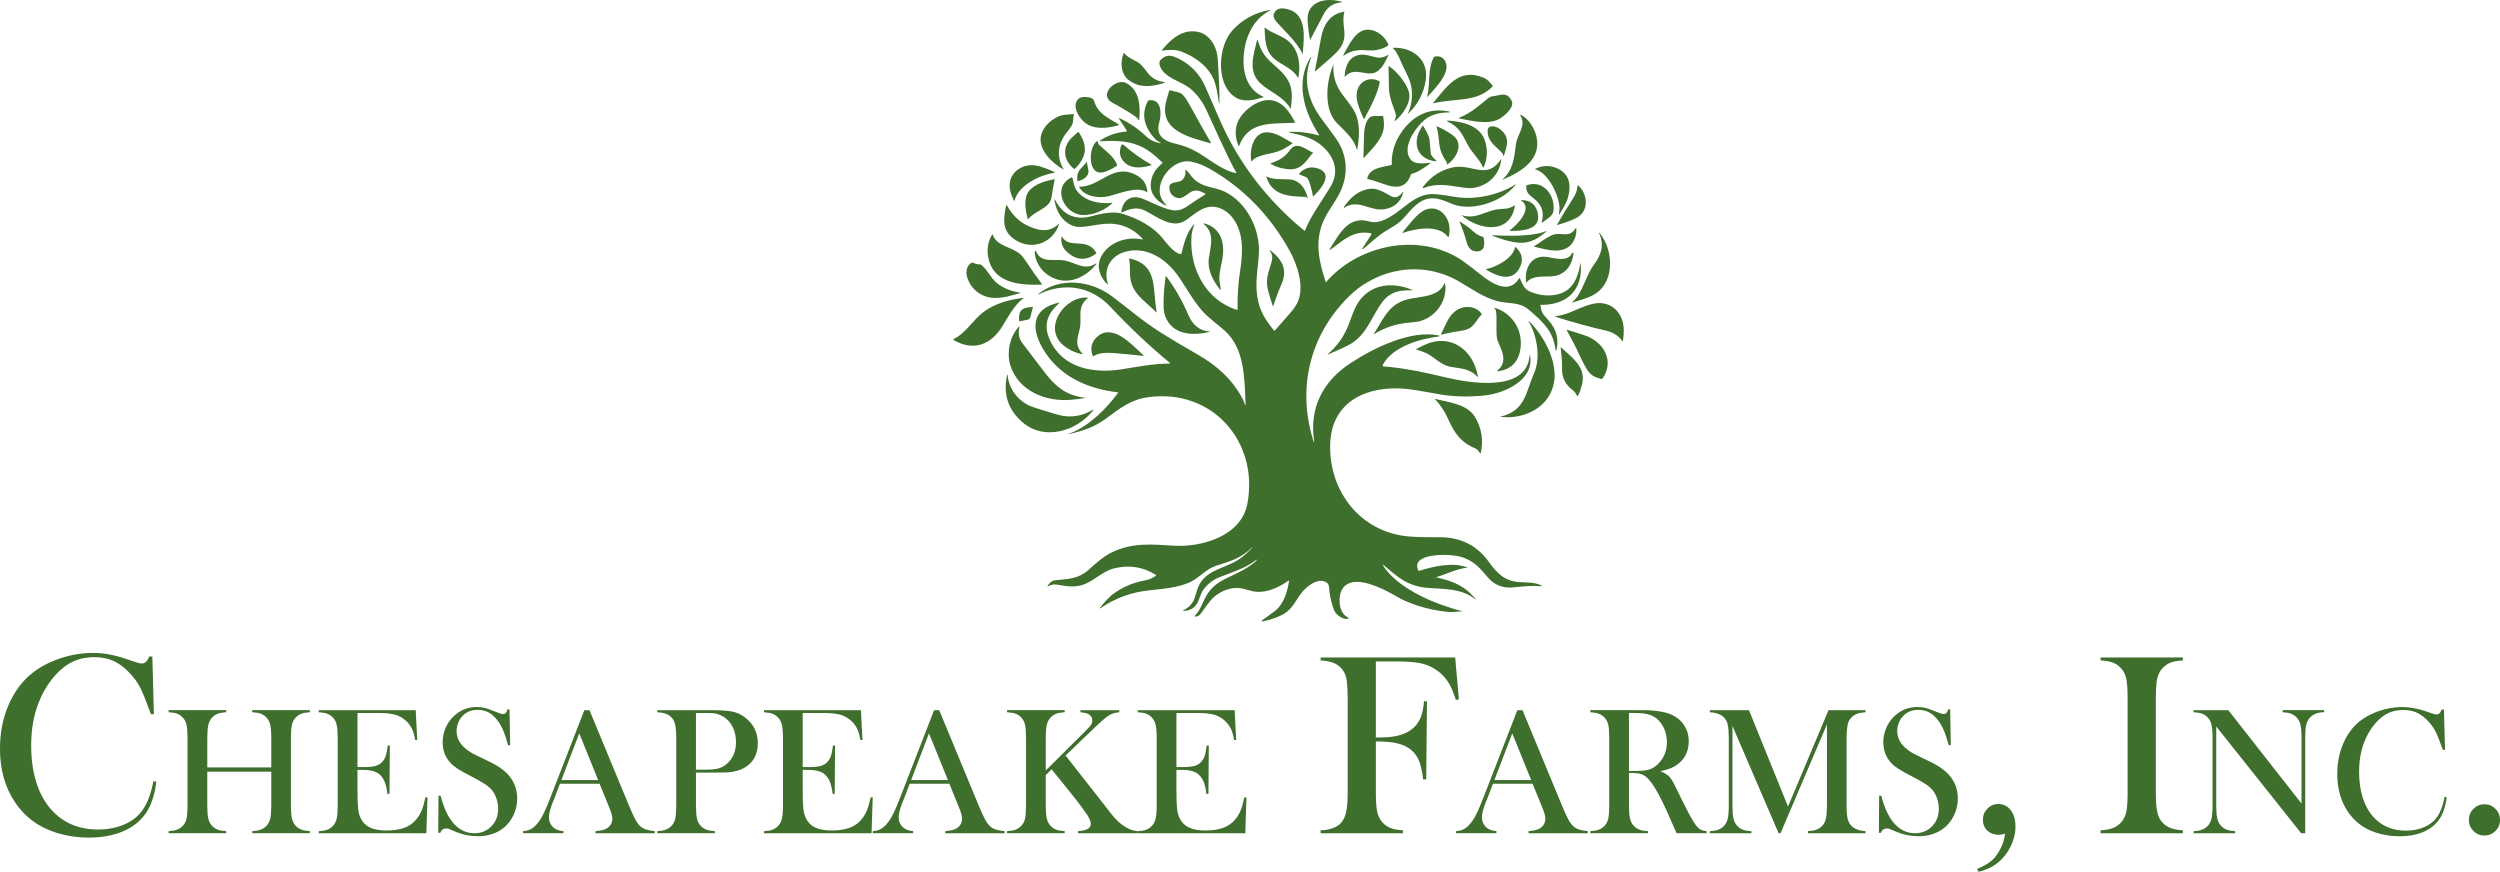 <?xml version="1.0" encoding="UTF-8"?>
<svg xmlns="http://www.w3.org/2000/svg" id="Layer_1" data-name="Layer 1" viewBox="0 0 1265.33 441.21">
  <defs>
    <style>
      .cls-1 {
        fill: #3f6f2d;
      }
    </style>
  </defs>
  <g>
    <path class="cls-1" d="m77.11,332.3l.78,29.13h-1.5c-.48-1.26-.85-2.22-1.11-2.87-1.52-4.17-2.76-7.28-3.71-9.32-1.69-3.65-4.15-7-7.37-10.04-2.43-2.3-4.95-3.98-7.56-5.02-2.61-1.04-5.54-1.56-8.8-1.56-4.91,0-9.17,1.07-12.77,3.19-3.17,1.87-6.13,4.55-8.87,8.05-2.74,3.5-4.98,7.49-6.71,11.96-2.48,6.3-3.71,13.47-3.71,21.51,0,6.82.85,12.97,2.54,18.45,1.69,5.48,4.17,10.06,7.43,13.75,6,6.87,13.95,10.3,23.86,10.3,4.95,0,9.41-.86,13.36-2.57,3.95-1.72,7.02-4.14,9.19-7.27,2.52-3.61,4.34-8.47,5.47-14.6l1.5.26c-.83,6.87-2.69,12.32-5.61,16.36-2.78,3.87-6.62,6.82-11.5,8.86s-10.55,3.06-16.98,3.06c-6,0-11.73-.89-17.21-2.67-8.73-2.87-15.56-8.05-20.47-15.55-4.91-7.5-7.37-16.43-7.37-26.82,0-7.95,1.43-15.29,4.3-22,2.87-6.71,6.87-12.11,11.99-16.2,3.95-3.13,8.68-5.62,14.18-7.46,5.5-1.85,11-2.77,16.52-2.77s10.82,1,16.69,3l5.34,1.76c1.04.39,1.96.59,2.74.59,1.09,0,1.98-.46,2.67-1.37.3-.43.67-1.15,1.11-2.15h1.56Z"></path>
    <path class="cls-1" d="m104.91,388.42h32.39v-14.65c0-3.13-.18-5.44-.52-6.94-.35-1.49-1-2.72-1.94-3.7-.85-.88-1.82-1.52-2.9-1.92s-2.5-.64-4.27-.73v-1.05h29.15v1.05c-1.73.09-3.14.33-4.22.73-1.08.4-2.05,1.03-2.9,1.92-.94.97-1.59,2.21-1.94,3.72s-.52,3.81-.52,6.91v33.63c0,3.1.17,5.4.52,6.89s1,2.74,1.94,3.74c.85.85,1.82,1.48,2.9,1.89,1.08.41,2.49.66,4.22.75v1.05h-29.15v-1.05c1.76-.09,3.19-.34,4.27-.75,1.08-.41,2.05-1.04,2.9-1.89.94-.97,1.59-2.21,1.94-3.7.35-1.49.52-3.8.52-6.93v-16.84h-32.39v16.84c0,3.1.17,5.41.52,6.91.35,1.51,1,2.75,1.94,3.72.82.85,1.77,1.48,2.85,1.89,1.08.41,2.5.66,4.27.75v1.05h-29.15v-1.05c1.76-.09,3.19-.34,4.27-.75,1.08-.41,2.03-1.04,2.85-1.89.97-.97,1.63-2.21,1.96-3.7.33-1.49.5-3.8.5-6.93v-33.63c0-3.13-.17-5.44-.5-6.94-.33-1.49-.99-2.72-1.96-3.7-.82-.88-1.78-1.52-2.87-1.92-1.1-.4-2.51-.64-4.24-.73v-1.05h29.15v1.05c-1.73.09-3.14.33-4.22.73-1.08.4-2.05,1.03-2.9,1.92-.94.97-1.59,2.21-1.94,3.72-.35,1.51-.52,3.81-.52,6.91v14.65Z"></path>
    <path class="cls-1" d="m210.4,359.45l.78,15.06-1.05.05c-.4-2.55-1.05-4.67-1.96-6.34-.91-1.67-2.24-3.15-3.97-4.43-1.43-1.06-3.12-1.82-5.06-2.26-1.95-.44-4.53-.66-7.76-.66h-10.45v27.38h2.74c2.77,0,4.85-.18,6.25-.55,1.4-.37,2.54-1.02,3.42-1.96.85-.88,1.48-1.92,1.89-3.13.41-1.2.75-2.97,1.03-5.32l1.05.05-.18,24.46h-1.05c-.27-2.34-.68-4.23-1.21-5.66s-1.27-2.65-2.21-3.65c-.91-.97-2.1-1.69-3.56-2.14-1.46-.46-3.32-.68-5.57-.68h-2.6v10.45c0,4.17.11,7.2.32,9.1.21,1.9.62,3.49,1.23,4.77,1.03,2.19,2.61,3.79,4.72,4.81,2.11,1.02,4.91,1.53,8.37,1.53,3.65,0,6.71-.46,9.17-1.39s4.47-2.37,6.02-4.31c1.1-1.31,1.99-2.8,2.67-4.47.68-1.67,1.32-3.88,1.89-6.62l1.05.04-.59,18.16h-54.43v-1.05c1.73-.09,3.14-.33,4.22-.73,1.08-.4,2.04-1.03,2.9-1.92.94-.97,1.59-2.21,1.94-3.72s.52-3.81.52-6.91v-33.63c0-3.1-.17-5.41-.52-6.91s-1-2.75-1.94-3.72c-.82-.88-1.77-1.52-2.85-1.92s-2.5-.64-4.27-.73v-1.05h49.05Z"></path>
    <path class="cls-1" d="m221.8,421.54l.14-18.84,1.05.04c1.28,4.79,2.8,8.57,4.56,11.33,3.32,5.1,7.48,7.65,12.5,7.65,3.5,0,6.39-1.17,8.67-3.51,2.28-2.34,3.42-5.31,3.42-8.9,0-1.55-.25-3.13-.75-4.75-.5-1.61-1.18-3-2.03-4.15-.88-1.19-2.12-2.33-3.72-3.42-1.6-1.1-4.04-2.48-7.32-4.15-2.89-1.46-5.1-2.69-6.64-3.7-1.54-1-2.78-2.02-3.72-3.06-2.62-2.86-3.92-6.34-3.92-10.45,0-2.52.51-4.96,1.53-7.3,1.02-2.34,2.44-4.35,4.27-6.02,3.22-2.98,7.04-4.47,11.45-4.47,1.43,0,2.75.15,3.97.43,1.22.29,2.84.86,4.88,1.71,1.52.61,2.55,1,3.1,1.16.55.17,1.03.25,1.46.25,1.06,0,1.78-.78,2.14-2.33h1.05l.32,18.11h-1.05c-.82-2.89-1.53-5.1-2.12-6.64-.59-1.54-1.3-2.96-2.12-4.27-1.49-2.37-3.13-4.13-4.92-5.27-1.79-1.14-3.86-1.71-6.19-1.71-3.4,0-6.09,1.16-8.06,3.47-.82.94-1.47,2.06-1.94,3.33-.47,1.28-.71,2.56-.71,3.84,0,5.08,3.27,9.18,9.8,12.29l6.42,3.11c4.95,2.34,8.52,4.93,10.71,7.76,2.49,3.17,3.74,6.85,3.74,11.05,0,2.79-.56,5.46-1.69,8.01-1.58,3.55-3.96,6.29-7.12,8.22s-6.89,2.89-11.18,2.89c-3.92,0-7.7-.78-11.32-2.33-1.89-.82-3.01-1.29-3.38-1.42-.37-.12-.78-.18-1.23-.18-1.46,0-2.46.73-3.01,2.19h-1.05Z"></path>
    <path class="cls-1" d="m331.4,421.73h-29.98v-1.05c2.71-.24,4.59-.7,5.66-1.37,1.89-1.19,2.83-2.83,2.83-4.93,0-1.25-.43-2.92-1.28-5.02l-.78-1.92-4.38-10.77h-20.08l-2.37,6.3-1.14,2.83c-1.37,3.35-2.05,5.98-2.05,7.89,0,1.13.25,2.17.75,3.15s1.18,1.76,2.03,2.37c1.19.82,2.71,1.31,4.56,1.46v1.05h-20.44v-1.05c1.61-.09,3.03-.49,4.24-1.19,1.22-.7,2.4-1.83,3.56-3.38.97-1.25,1.92-2.85,2.85-4.81.93-1.96,2.15-4.9,3.67-8.83l16.7-43.02h2.6l19.85,47.95c1.49,3.62,2.68,6.21,3.56,7.76.88,1.55,1.84,2.72,2.87,3.51.73.55,1.57.97,2.51,1.25.94.29,2.36.54,4.24.75v1.05Zm-28.65-26.92l-9.58-23.63-9.03,23.63h18.61Z"></path>
    <path class="cls-1" d="m352.25,391.02v16.38c0,3.1.17,5.41.52,6.91s1,2.75,1.94,3.72c.82.85,1.77,1.48,2.85,1.89,1.08.41,2.5.66,4.27.75v1.05h-29.15v-1.05c1.76-.09,3.19-.34,4.27-.75,1.08-.41,2.03-1.04,2.85-1.89.97-.97,1.63-2.21,1.96-3.7.33-1.49.5-3.8.5-6.93v-33.63c0-2.62-.11-4.63-.34-6.05-.23-1.41-.62-2.56-1.16-3.44-.79-1.22-1.8-2.12-3.01-2.71-1.22-.59-2.8-.95-4.75-1.07h-.32v-1.05h27.51c4.81,0,8.35.24,10.63.73,2.28.49,4.36,1.46,6.25,2.92,4.32,3.29,6.48,7.67,6.48,13.14s-2.19,9.64-6.57,12.23c-2.28,1.34-5.05,2.14-8.3,2.42-1.03.09-3.53.14-7.48.14h-8.94Zm0-1.46h4.47c3.01,0,5.33-.22,6.96-.66,1.63-.44,3.08-1.25,4.36-2.44,2.98-2.71,4.47-6.31,4.47-10.81,0-2.49-.43-4.78-1.3-6.87-.87-2.08-2.11-3.78-3.72-5.09-1.86-1.55-4.06-2.46-6.62-2.74-.7-.06-2.3-.09-4.79-.09h-3.83v28.7Z"></path>
    <path class="cls-1" d="m435.74,359.45l.78,15.06-1.05.05c-.4-2.55-1.05-4.67-1.96-6.34-.91-1.67-2.24-3.15-3.97-4.43-1.43-1.06-3.12-1.82-5.06-2.26-1.95-.44-4.53-.66-7.76-.66h-10.45v27.38h2.74c2.77,0,4.85-.18,6.25-.55,1.4-.37,2.54-1.02,3.42-1.96.85-.88,1.48-1.92,1.89-3.13.41-1.2.75-2.97,1.03-5.32l1.05.05-.18,24.46h-1.05c-.27-2.34-.68-4.23-1.21-5.66s-1.27-2.65-2.21-3.65c-.91-.97-2.1-1.69-3.56-2.14-1.46-.46-3.32-.68-5.57-.68h-2.6v10.45c0,4.17.11,7.2.32,9.1.21,1.9.62,3.49,1.23,4.77,1.03,2.19,2.61,3.79,4.72,4.81,2.11,1.02,4.91,1.53,8.37,1.53,3.65,0,6.71-.46,9.17-1.39s4.47-2.37,6.02-4.31c1.1-1.31,1.99-2.8,2.67-4.47.68-1.67,1.31-3.88,1.89-6.62l1.05.04-.59,18.16h-54.43v-1.05c1.73-.09,3.14-.33,4.22-.73,1.08-.4,2.04-1.03,2.9-1.92.94-.97,1.59-2.21,1.94-3.72s.53-3.81.53-6.91v-33.63c0-3.1-.18-5.41-.53-6.91s-1-2.75-1.94-3.72c-.82-.88-1.77-1.52-2.85-1.92-1.08-.4-2.5-.64-4.27-.73v-1.05h49.05Z"></path>
    <path class="cls-1" d="m508.42,421.73h-29.98v-1.05c2.71-.24,4.59-.7,5.66-1.37,1.89-1.19,2.83-2.83,2.83-4.93,0-1.25-.43-2.92-1.28-5.02l-.78-1.92-4.38-10.77h-20.08l-2.37,6.3-1.14,2.83c-1.37,3.35-2.05,5.98-2.05,7.89,0,1.13.25,2.17.75,3.15s1.18,1.76,2.03,2.37c1.19.82,2.71,1.31,4.56,1.46v1.05h-20.44v-1.05c1.61-.09,3.03-.49,4.24-1.19,1.22-.7,2.4-1.83,3.56-3.38.97-1.25,1.92-2.85,2.85-4.81.93-1.96,2.15-4.9,3.67-8.83l16.7-43.02h2.6l19.85,47.95c1.49,3.62,2.68,6.21,3.56,7.76.88,1.55,1.84,2.72,2.87,3.51.73.55,1.57.97,2.51,1.25.94.29,2.36.54,4.24.75v1.05Zm-28.65-26.92l-9.58-23.63-9.03,23.63h18.62Z"></path>
    <path class="cls-1" d="m529.27,389.97l19.3-19.16c1.92-1.89,3.11-3.17,3.58-3.86.47-.68.71-1.44.71-2.26,0-1.49-.73-2.62-2.19-3.38-.76-.37-2.04-.64-3.83-.82v-1.05h19.66v1.05c-1.34.12-2.46.34-3.35.66s-1.88.86-2.94,1.62c-1.19.85-3.22,2.66-6.11,5.43l-14.78,14.19,21.03,26.83,2.6,3.33c1.92,2.37,3.91,4.23,5.98,5.57,1.25.82,2.34,1.41,3.29,1.76.94.35,2.13.62,3.56.8v1.05h-30.16v-1.05c2.28-.18,3.92-.56,4.93-1.14,1-.58,1.51-1.43,1.51-2.55,0-1.22-.62-2.77-1.87-4.65-.61-.91-1.75-2.49-3.42-4.75s-3.09-4.08-4.24-5.48l-10.27-12.73-2.97,2.92v15.1c0,3.1.17,5.41.53,6.91.35,1.51,1,2.75,1.94,3.72.82.85,1.77,1.48,2.85,1.89,1.08.41,2.5.66,4.27.75v1.05h-29.16v-1.05c1.76-.09,3.19-.34,4.27-.75,1.08-.41,2.03-1.04,2.85-1.89.97-.97,1.63-2.21,1.96-3.7.33-1.49.5-3.8.5-6.93v-33.63c0-3.13-.17-5.44-.5-6.94-.33-1.49-.99-2.72-1.96-3.7-.82-.88-1.78-1.52-2.88-1.92-1.09-.4-2.51-.64-4.24-.73v-1.05h29.16v1.05c-1.73.09-3.14.33-4.22.73-1.08.4-2.05,1.03-2.9,1.92-.94.97-1.59,2.21-1.94,3.72-.35,1.51-.53,3.81-.53,6.91v16.2Z"></path>
    <path class="cls-1" d="m624.9,359.45l.78,15.06-1.05.05c-.4-2.55-1.05-4.67-1.96-6.34-.91-1.67-2.24-3.15-3.97-4.43-1.43-1.06-3.12-1.82-5.06-2.26-1.95-.44-4.53-.66-7.76-.66h-10.45v27.38h2.74c2.77,0,4.85-.18,6.25-.55,1.4-.37,2.54-1.02,3.42-1.96.85-.88,1.48-1.92,1.89-3.13.41-1.2.75-2.97,1.03-5.32l1.05.05-.18,24.46h-1.05c-.27-2.34-.68-4.23-1.21-5.66s-1.27-2.65-2.21-3.65c-.91-.97-2.1-1.69-3.56-2.14-1.46-.46-3.32-.68-5.57-.68h-2.6v10.45c0,4.17.11,7.2.32,9.1.21,1.9.62,3.49,1.23,4.77,1.03,2.19,2.61,3.79,4.72,4.81,2.11,1.02,4.91,1.53,8.37,1.53,3.65,0,6.71-.46,9.17-1.39s4.47-2.37,6.02-4.31c1.1-1.31,1.99-2.8,2.67-4.47.68-1.67,1.31-3.88,1.89-6.62l1.05.04-.59,18.16h-54.43v-1.05c1.73-.09,3.14-.33,4.22-.73,1.08-.4,2.04-1.03,2.9-1.92.94-.97,1.59-2.21,1.94-3.72s.53-3.81.53-6.91v-33.63c0-3.1-.18-5.41-.53-6.91s-1-2.75-1.94-3.72c-.82-.88-1.77-1.52-2.85-1.92-1.08-.4-2.5-.64-4.27-.73v-1.05h49.05Z"></path>
    <path class="cls-1" d="m696.37,375.25v26.01c0,4.43.24,7.7.72,9.81.48,2.11,1.39,3.88,2.74,5.31,1.17,1.26,2.55,2.18,4.14,2.77,1.59.59,3.62.94,6.09,1.08v1.5h-41.65v-1.5c2.09,0,4.06-.34,5.93-1.01,1.87-.67,3.32-1.57,4.37-2.7,1.22-1.35,2.09-3.19,2.61-5.54.52-2.35.78-5.58.78-9.71v-48.04c0-2.78-.15-5.67-.46-8.67-.43-3.82-2.3-6.67-5.61-8.54-1.82-1-4.37-1.58-7.63-1.76v-1.5h68.11l1.89,21.18-1.5.33c-1.09-3.3-2.09-5.78-3-7.43-2.04-3.78-4.91-6.71-8.6-8.8-2.13-1.22-4.58-2.06-7.37-2.54-2.78-.48-6.61-.72-11.47-.72h-10.1v38.46h2.61c7.69,0,13.27-1.72,16.75-5.15,1.52-1.48,2.67-3.23,3.46-5.25.78-2.02,1.3-4.66,1.56-7.92l1.5.07-.39,39.5h-1.56c-.48-4.43-1.29-7.85-2.44-10.27-1.15-2.41-2.9-4.36-5.25-5.83-1.74-1.09-3.88-1.88-6.42-2.38s-5.81-.75-9.81-.75Z"></path>
    <path class="cls-1" d="m803.63,421.73h-29.98v-1.05c2.71-.24,4.59-.7,5.66-1.37,1.89-1.19,2.83-2.83,2.83-4.93,0-1.25-.43-2.92-1.28-5.02l-.78-1.92-4.38-10.77h-20.08l-2.37,6.3-1.14,2.83c-1.37,3.35-2.05,5.98-2.05,7.89,0,1.13.25,2.17.75,3.15s1.18,1.76,2.03,2.37c1.19.82,2.71,1.31,4.56,1.46v1.05h-20.44v-1.05c1.61-.09,3.03-.49,4.24-1.19,1.22-.7,2.4-1.83,3.56-3.38.97-1.25,1.92-2.85,2.85-4.81.93-1.96,2.15-4.9,3.67-8.83l16.7-43.02h2.6l19.85,47.95c1.49,3.62,2.68,6.21,3.56,7.76.88,1.55,1.84,2.72,2.87,3.51.73.55,1.57.97,2.51,1.25.94.29,2.36.54,4.24.75v1.05Zm-28.65-26.92l-9.58-23.63-9.03,23.63h18.62Z"></path>
    <path class="cls-1" d="m824.48,391.25v16.15c0,3.1.17,5.41.53,6.91.35,1.51,1,2.75,1.94,3.72.82.85,1.77,1.48,2.85,1.89,1.08.41,2.5.66,4.27.75v1.05h-29.16v-1.05c1.76-.09,3.19-.34,4.27-.75,1.08-.41,2.03-1.04,2.85-1.89.97-.97,1.63-2.21,1.96-3.7.33-1.49.5-3.8.5-6.93v-33.63c0-3.13-.17-5.44-.5-6.94-.33-1.49-.99-2.72-1.96-3.7-.82-.88-1.78-1.52-2.88-1.92-1.09-.4-2.51-.64-4.24-.73v-1.05h21.99c3.68,0,6.1.02,7.25.04,4.71.21,8.41.85,11.09,1.92,3.01,1.22,5.35,3.03,7,5.45,1.66,2.42,2.49,5.22,2.49,8.42,0,4.75-1.79,8.55-5.38,11.41-1.09.85-2.3,1.55-3.63,2.1s-3.1,1.07-5.32,1.55c1.83.76,3.18,1.55,4.06,2.37.7.64,1.34,1.44,1.92,2.4.58.96,1.44,2.65,2.6,5.09,2.71,5.57,4.75,9.63,6.14,12.21,1.38,2.57,2.55,4.43,3.49,5.59.76.94,1.5,1.6,2.21,1.96s1.7.61,2.94.73v1.05h-15.15c-.76-1.67-1.25-2.74-1.46-3.19l-3.19-7.25c-1.92-4.35-3.85-8.2-5.79-11.54-1.95-3.32-3.73-5.58-5.34-6.8-.82-.61-1.7-1.04-2.65-1.3-.94-.26-2.1-.39-3.47-.39h-2.24Zm0-1h1.73c3.77,0,6.47-.21,8.1-.64,1.63-.43,3.16-1.31,4.58-2.65,3.19-3.04,4.79-6.81,4.79-11.32,0-2.4-.46-4.66-1.39-6.78-.93-2.11-2.21-3.85-3.86-5.22-1.28-1.03-2.8-1.76-4.56-2.17-1.76-.41-4.27-.62-7.53-.62h-1.87v29.38Z"></path>
    <path class="cls-1" d="m944.2,360.5c-1.73.09-3.12.33-4.17.71-1.05.38-2.01,1.01-2.9,1.89-.67.64-1.17,1.35-1.51,2.12-.33.78-.56,1.76-.68,2.94-.21,1.58-.32,3.45-.32,5.61v33.63c0,3.13.18,5.46.55,6.98.37,1.52,1.02,2.74,1.96,3.65,1.67,1.61,4.03,2.49,7.07,2.65v1.05h-29.15v-1.05c1.76-.09,3.19-.34,4.27-.75,1.08-.41,2.05-1.04,2.9-1.89.94-.97,1.59-2.21,1.94-3.72.35-1.51.52-3.81.52-6.91v-40.79l-23.5,55.12h-.96l-23.36-54.29v39.97c0,3.13.17,5.45.52,6.93.35,1.49,1,2.72,1.94,3.7.85.88,1.82,1.52,2.9,1.92,1.08.4,2.49.64,4.22.73v1.05h-21.03v-1.05c1.73-.09,3.14-.33,4.22-.73,1.08-.4,2.04-1.03,2.9-1.92.94-.97,1.59-2.21,1.94-3.72s.53-3.81.53-6.91v-33.63c0-1.4-.05-2.72-.14-3.97-.15-2.25-.5-3.89-1.05-4.93-.76-1.43-1.8-2.49-3.12-3.17-1.32-.68-3.08-1.09-5.27-1.21v-1.05h19.8l19.76,48.77,20.49-48.77h18.75v1.05Z"></path>
    <path class="cls-1" d="m950.96,421.54l.14-18.84,1.05.04c1.28,4.79,2.8,8.57,4.56,11.33,3.32,5.1,7.48,7.65,12.5,7.65,3.5,0,6.39-1.17,8.67-3.51,2.28-2.34,3.42-5.31,3.42-8.9,0-1.55-.25-3.13-.75-4.75-.5-1.61-1.18-3-2.03-4.15-.88-1.19-2.12-2.33-3.72-3.42-1.6-1.1-4.04-2.48-7.32-4.15-2.89-1.46-5.1-2.69-6.64-3.7-1.54-1-2.78-2.02-3.72-3.06-2.62-2.86-3.92-6.34-3.92-10.45,0-2.52.51-4.96,1.53-7.3,1.02-2.34,2.44-4.35,4.27-6.02,3.22-2.98,7.04-4.47,11.45-4.47,1.43,0,2.75.15,3.97.43,1.22.29,2.84.86,4.88,1.71,1.52.61,2.55,1,3.1,1.16s1.03.25,1.46.25c1.06,0,1.78-.78,2.14-2.33h1.05l.32,18.11h-1.05c-.82-2.89-1.53-5.1-2.12-6.64-.59-1.54-1.3-2.96-2.12-4.27-1.49-2.37-3.13-4.13-4.92-5.27-1.79-1.14-3.86-1.71-6.19-1.71-3.4,0-6.09,1.16-8.06,3.47-.82.94-1.47,2.06-1.94,3.33-.47,1.28-.71,2.56-.71,3.84,0,5.08,3.26,9.18,9.79,12.29l6.42,3.11c4.95,2.34,8.52,4.93,10.71,7.76,2.49,3.17,3.74,6.85,3.74,11.05,0,2.79-.56,5.46-1.69,8.01-1.58,3.55-3.95,6.29-7.12,8.22-3.16,1.93-6.89,2.89-11.18,2.89-3.92,0-7.7-.78-11.32-2.33-1.89-.82-3.01-1.29-3.38-1.42-.37-.12-.78-.18-1.23-.18-1.46,0-2.46.73-3.01,2.19h-1.05Z"></path>
    <path class="cls-1" d="m1001.32,441.21l-.59-1.43c2.82-1.17,5.06-2.41,6.71-3.71,1.65-1.3,3.06-2.98,4.24-5.02,1.82-3.13,2.87-6.17,3.13-9.12-1.17.39-2.19.59-3.06.59-2.39,0-4.35-.71-5.87-2.12-1.52-1.41-2.28-3.25-2.28-5.51s.76-4.04,2.28-5.61c1.52-1.56,3.35-2.35,5.48-2.35,2.61,0,4.71,1.04,6.32,3.13,1.61,2.09,2.41,4.86,2.41,8.29s-.81,6.76-2.44,10.09c-1.63,3.33-3.79,6.06-6.49,8.2-2.83,2.26-6.11,3.79-9.84,4.57Z"></path>
    <path class="cls-1" d="m1104.82,332.76v1.5c-2.48.13-4.49.48-6.03,1.04-1.54.57-2.92,1.48-4.14,2.74-1.69,1.74-2.74,4.15-3.13,7.24-.26,2.3-.39,4.95-.39,7.95v48.04c0,3.61.17,6.45.52,8.54s.91,3.76,1.7,5.02c1.13,1.74,2.58,3.03,4.37,3.88,1.78.85,4.15,1.36,7.1,1.53v1.5h-41.65v-1.5c2.52-.13,4.55-.49,6.09-1.08,1.54-.59,2.9-1.49,4.07-2.71,1.39-1.39,2.32-3.15,2.8-5.28.48-2.13.72-5.43.72-9.91v-48.04c0-4.48-.24-7.78-.72-9.91-.48-2.13-1.41-3.89-2.8-5.28-1.17-1.26-2.54-2.17-4.11-2.74-1.56-.56-3.58-.91-6.06-1.04v-1.5h41.65Z"></path>
    <path class="cls-1" d="m1121.71,367.71v39.69c0,3.13.17,5.45.52,6.93.35,1.49,1,2.72,1.94,3.7.85.88,1.82,1.52,2.9,1.92,1.08.4,2.49.64,4.22.73v1.05h-21.03v-1.05c1.73-.09,3.14-.33,4.22-.73,1.08-.4,2.04-1.03,2.9-1.92.94-.97,1.59-2.21,1.94-3.72s.53-3.81.53-6.91v-33.67c0-3.07-.18-5.36-.53-6.87s-1-2.75-1.94-3.72c-.82-.88-1.77-1.52-2.85-1.92-1.08-.4-2.5-.64-4.27-.73v-1.05h17.57l37.05,47.27v-32.94c0-3.13-.18-5.44-.53-6.94-.35-1.49-1-2.72-1.94-3.7-.85-.88-1.82-1.52-2.9-1.92-1.08-.4-2.49-.64-4.22-.73v-1.05h21.03v1.05c-3.04,0-5.41.88-7.12,2.65-.94.97-1.59,2.21-1.94,3.72s-.52,3.79-.52,6.87v48h-2.05l-42.98-54.02Z"></path>
    <path class="cls-1" d="m1236.96,359.13l.55,20.39h-1.05c-.33-.88-.59-1.55-.78-2.01-1.06-2.92-1.93-5.09-2.6-6.52-1.19-2.55-2.91-4.9-5.16-7.03-1.7-1.61-3.47-2.78-5.29-3.51-1.83-.73-3.88-1.1-6.16-1.1-3.44,0-6.42.75-8.94,2.24-2.22,1.31-4.29,3.19-6.21,5.63-1.92,2.45-3.48,5.24-4.7,8.37-1.73,4.41-2.6,9.43-2.6,15.06,0,4.78.59,9.08,1.78,12.91,1.19,3.83,2.92,7.04,5.2,9.63,4.2,4.81,9.76,7.21,16.7,7.21,3.47,0,6.58-.6,9.35-1.8,2.77-1.2,4.91-2.9,6.43-5.09,1.76-2.52,3.04-5.93,3.83-10.22l1.05.18c-.58,4.81-1.89,8.62-3.92,11.45-1.95,2.71-4.63,4.78-8.05,6.21-3.42,1.43-7.38,2.14-11.89,2.14-4.2,0-8.21-.62-12.04-1.87-6.11-2.01-10.89-5.63-14.33-10.88-3.44-5.25-5.16-11.5-5.16-18.77,0-5.57,1-10.7,3.01-15.4,2.01-4.7,4.81-8.48,8.39-11.34,2.77-2.19,6.08-3.93,9.92-5.22,3.85-1.29,7.7-1.94,11.57-1.94s7.57.7,11.68,2.1l3.74,1.23c.73.27,1.37.41,1.92.41.76,0,1.38-.32,1.87-.96.21-.3.47-.81.78-1.5h1.09Z"></path>
    <path class="cls-1" d="m1257.45,407.06c2.17,0,4.03.77,5.57,2.31,1.54,1.54,2.31,3.42,2.31,5.64s-.77,4.03-2.31,5.57c-1.54,1.54-3.4,2.31-5.57,2.31s-4.03-.77-5.57-2.31c-1.54-1.54-2.31-3.4-2.31-5.57s.77-4.09,2.31-5.64,3.4-2.31,5.57-2.31Z"></path>
  </g>
  <g>
    <path class="cls-1" d="m661.83,10.77c-.82-10.34,9.65-12.24,17.24-9.84.08.02.12.1.1.17-.02.06-.07.1-.13.1-4.07.28-7.05,2.18-8.94,5.7-2.32,4.34-4.61,8.69-6.86,13.06-.13.24-.21.23-.26-.04-.48-2.52-.86-5.58-1.14-9.16Z"></path>
    <path class="cls-1" d="m644.62,7.6c.48-2.42,2.49-3.59,4.85-3.34,12.6,1.29,10.53,14.33,9.87,23.27-.01.17-.06.19-.15.03-.06-.12-.08-.24-.05-.39.02-.09,0-.18-.03-.26-3.21-6.24-9.36-11.6-12.77-15.52-.7-.81-1.98-2.52-1.72-3.8Z"></path>
    <path class="cls-1" d="m624.27,48.55c-9.04-7.06-7.61-25.3-.53-33.15,5.03-5.58,11.43-9.05,19.18-10.41.06,0,.11.03.12.09,0,.04-.01.08-.05.1-10.03,5.05-13.89,16.46-13.58,26.94.21,6.97,3.14,13.94,10.02,16.82.09.03.13.13.1.22-.02.05-.06.09-.12.1-5.26,1.48-10.42,2.95-15.13-.72Z"></path>
    <path class="cls-1" d="m668.71,18.76c1.19-6.36,4.67-11.84,11.6-12.81.14-.02.19.04.15.18-.82,2.5-.5,5.68-.12,8.93.81,6.93-2.08,10.12-7.45,14.76-2.42,2.09-4.83,4.19-7.23,6.3-.14.13-.2.1-.16-.09,1.08-5.75,2.15-11.51,3.22-17.27Z"></path>
    <path class="cls-1" d="m642.99,27.63c-2.74-3.75-2.78-9.5-2.95-13.44-.01-.23.08-.28.26-.13,3.81,3.1,8.96,3.97,12.4,7.29,4.84,4.68,5.58,11.48,4.48,17.89-.05.26-.14.28-.28.05-3.43-5.86-10.21-6.57-13.91-11.66Z"></path>
    <path class="cls-1" d="m692.8,25.5c-4.97-.37-8.45-.27-12.73,2.63-.07.05-.17.02-.22-.05-.03-.05-.03-.11,0-.16,2.82-4.77,6.17-13.38,13.1-12.89,4.11.3,7.85,3.41,9.59,7.14.24.53.11.93-.39,1.21-2.99,1.65-6.11,2.35-9.35,2.11Z"></path>
    <path class="cls-1" d="m597.95,26.1c-2.64-1.01-6.14-1.06-9.74-.46-.24.04-.29-.04-.14-.23,4.28-5.3,9.66-10.3,17.11-9.47,7.03.78,10.84,7.7,11.17,14.2.35,6.84,1.04,14.6.83,21.89,0,.08-.05.14-.13.14s-.14-.05-.14-.13c-.57-3.83-1.16-8.29-2.51-11.56-2.87-6.99-9.52-11.71-16.46-14.38Z"></path>
    <path class="cls-1" d="m638.29,42.52c-7.01-6.23-3.79-14.64-2.06-22.3.05-.21.11-.22.19-.02,1.06,2.75,1.76,5.08,3.5,7.52,3.14,4.41,8.3,7.31,11.27,11.78,3.4,5.12,2.78,9.46,2.18,15.29-.03.25-.11.27-.24.06-3.81-6.1-10.23-8.24-14.84-12.34Z"></path>
    <path class="cls-1" d="m706.04,25.46c-.25-.37-.77-.67-1.09-1.09-.09-.12-.06-.18.09-.19,9.59-.45,18.16,5.82,16.59,16.24-1.02,6.77-4.01,12.49-8.97,17.15-.03.03-.07.03-.1,0-.02-.02-.03-.06-.01-.08,2.22-4.93,2.7-9.93,1.43-15.02-.95-3.81-3.55-7.79-5.11-11.69-.75-1.88-1.7-3.65-2.84-5.33Z"></path>
    <path class="cls-1" d="m571.45,40.67c-4.23-3.09-4.58-9.23-2.73-13.74.09-.21.2-.22.33-.03,1.23,1.84,4.65,3.39,6.61,4.46,1.36.74,2.96,2.41,4.82,5,2.12,2.95,4.87,4.64,8.24,5.06,1.11.14,1.13.37.06.69-6.05,1.83-11.92,2.5-17.32-1.44Z"></path>
    <path class="cls-1" d="m697.29,35.94c-5.07,3.8-11.27-2.84-16.5,2.82-.17.19-.26.15-.24-.1.25-5.42,2.49-10.65,8.54-10.99,4.87-.28,8.47,3.42,13.36.12.07-.05.16-.03.21.04.03.05.03.1,0,.15-1.45,3-2.5,5.82-5.37,7.97Z"></path>
    <path class="cls-1" d="m742.96,287.35c-5.07.15-12.15,3.83-16.24,4.8,6.62,1.55,11.78,3.12,16.77,7.47l3.49,3.54s.05.11,0,.15c-.04.04-.11.05-.15,0h0c-7.55-5.61-15.04-5.05-24.18-5.75-10.84-.82-15.91-6.25-22.62-11.77-.99-.81,6.45,14.83,40.38,23.65-.34-.09-5.73.42-6.68.34-12.78-1.02-22.83-5.51-26.14-7.47-32.15-18.99-30.59,2.13-28.8,6.28,1.28,2.97,2.74,3.4,3.96,4.33-2.09,1.34-6.57-1.41-7.59-4.21-3.86-10.55-.96-12.72-4.47-14.29-4.39-1.97-10.24,3.06-12.67,6.57-3.07,4.43-4.65,8.34-10.21,10.77-2.95,1.3-5.91,2.21-8.87,2.75-.16.02-.3-.08-.33-.24-.02-.1.03-.21.11-.27,0,0,5.34-3.75,7.01-5.14,4.05-3.37,5.9-9.5,6.65-14.53.08-.56.04-.64-.42-.32-4.76,3.25-10.22,5.93-16.14,5.5-2.21-.16-4.83-1.18-7.1-1.66-4.99-1.06-10.3.95-14.12,4.15-2.71,2.27-5.08,6.44-7.17,8.94-.65.78-1.58,1.15-2.79,1.12-.19,0-.21-.07-.08-.2,2.38-2.31,3.75-5.79,5.16-8.75,4.8-10.07,13.65-10.53,21.94-16.11,1.02-.68,3.94-2.58,4.45-3.6.12-.23.07-.27-.14-.11-5.3,4.13-11.53,6.1-18.38,8.71-3.52,1.34-6.38,3.52-8.58,6.54-1.39,1.91-1.88,4.71-2.89,6.52-1.63,2.91-4.16,4.28-7.58,4.11,2.44-1.24,4.23-2.82,5.38-4.76,1.26-2.51,1.72-5.63,2.61-7.55,4.14-9.05,14.17-9.02,21.36-14.32,2.13-1.57,4.09-3.35,5.89-5.33.04-.05.03-.08-.03-.09-.05-.02-.1-.01-.13.02-5.16,5.14-10.63,6.89-17.86,9.12-5.32,1.64-8.47,6.06-13.35,8.35-6.08,2.85-14.1,3.49-20.73,4.18-9.08.94-17.35,3.98-24.82,9.13-.06.05-.15.04-.2-.02-.04-.05-.04-.13,0-.18,1.72-2.28,3.67-4.41,5.86-6.39,4.84-3.87,10.6-6.42,17.28-7.65,1.76-.26,3.51-1.03,5.25-2.32.18-.13.17-.26-.02-.38-6.43-4.05-13.4-5.17-20.91-3.36-6.26,1.51-10.19,6.33-15.92,8.31-4.55,1.57-8.61.72-13.21-.02-1.72-.28-3.29.04-4.72.96-.16.1-.2.07-.12-.1.94-1.9,2.35-2.94,4.23-3.13,6.38-.63,11.37-.63,16.48-5.14,3.65-3.21,7.26-6.64,11.78-8.88,10.23-5.06,20.17-4.14,31.14-3.43,14.2.93,34.44-4.71,37.55-21.2,5.93-31.5-17.84-58.42-50.17-53.96-9.19,1.26-14.6,5.88-21.75,11.08-5.62,4.1-11.29,5.91-17.96,7.54-1.46.36-1.49.28-.07-.24,9.59-3.54,18.57-12.47,24.52-20.59.1-.14.07-.22-.1-.24-15.45-1.85-29.69-8.03-37.94-22.04-6.24-10.6-5.53-20.46,8.19-23.4.28-.06.32,0,.1.2-5.94,5.4-8.38,10.97-4.68,18.94,6.62,14.3,22.41,16.9,36.57,14.59,7.99-1.3,15.87-2.83,23.98-2.86.1,0,.17-.08.17-.18,0-.05-.02-.1-.06-.13-10.66-8.84-20.72-18.32-30.17-28.44-9.78-10.48-23.6-12.54-36.36-6.25-.06.03-.13,0-.16-.06-.02-.05-.01-.1.03-.14,11.06-8.82,26.67-6.88,37.49,1.26,9.3,7,15.1,12.29,25.13,18.61,5.03,3.17,11.06,6.76,18.09,10.76,9.6,5.48,17.64,12.57,23.01,22.9.35.67.6,1.78,1.09,2.59.12.2.18.18.17-.05-.62-12.61-.18-28.17-10.53-37.46-3.05-2.74-7.97-6.3-11.1-9.72-5.13-5.61-8.9-13.08-13.09-18.78-6.01-8.19-15.8-14.45-26.34-11.46-7.38,2.1-11.12,8.8-8.62,16.28.02.07-.02.15-.09.17-.04.01-.09,0-.13-.03-3.9-3.52-5.74-9.03-3.28-13.9,3.74-7.38,12.95-10.4,20.61-8.84.58.12.67-.04.26-.47-4.5-4.8-9.88-7.29-16.16-7.47-3.39-.09-7.61.73-11.33,1.3-2.79.43-4.83.5-6.12.21-6.01-1.32-9.88-7.18-10.77-13.05-.15-.96,0-1.01.46-.15,3.65,6.94,9.62,10.03,17.59,8.08,4.01-.98,9.76-2.74,15.18-1.71.92.17,2.77.81,5.57,1.89,6.07,2.35,12.01,6.04,15.96,10.93,1.93,2.39,5.86,7.53,8.99,7.91.22.03.42-.11.47-.33,1.25-5,2.64-10.7,6.22-14.62.06-.07.16-.08.23-.02.06.05.08.13.04.2-.81,1.94-1.33,3.94-1.46,6.11-.93,16,7.22,31.99,23.14,36.91.16.05.24-.01.24-.18-.16-6.94.32-13.81,1.42-20.61.62-3.82.88-7.66.76-11.52-.24-7.65-3.7-16.72-11.66-19.37-6.72-2.22-11.47,2.57-16.56,6.18-6.82,4.83-14.61-1.6-20.62-4.66-4.25-2.17-7.92-1.05-11.75.78-.15.07-.33,0-.4-.14-.02-.05-.03-.11-.03-.16.71-6.07,5.2-8.93,11.01-6.53,4.46,1.84,8.93,4.3,13.6,5.48,4.02,1.01,6.3,0,9.82-2.46,2.62-1.83,5.27-3.55,7.95-5.16.15-.09.2-.29.11-.45-.03-.05-.07-.09-.13-.12-2.71-1.46-5.11-2.37-7.95-.28-2.12,1.56-3.99,3.17-6.17,2.49-2.73-.85-4.04-2.72-3.93-5.6.11-2.74,4.74-1.94,6.3-3.29,1.48-1.28,2.07-2.99,1.77-5.13-.04-.26.05-.31.26-.16,1.58,1.18,2.65,3.2,3.64,4.2,5.28,5.39,11.29,4.02,17.46,7.58,9.51,5.49,15.17,16.37,15.88,27.02.13,1.95,0,4.68-.37,8.17-.62,5.79-1.34,10.9-.46,17.13.99,6.98,4.17,11.91,8.51,17.27.11.14.23.14.34,0,2.42-2.73,4.81-5.45,7.19-8.18,2.24-2.57,3.72-4.66,4.43-6.25,3.48-7.81-.09-18.82-4.15-26.11-9.86-17.73-23.47-31.81-40.76-41.57-2.75-1.55-5.67-2.67-8.77-3.37-7.91-1.77-15.94,6.61-16.16,14.12-.1,3.51,1.11,5.36,3.44,7.97.17.19.14.24-.1.14-4.28-1.74-8.06-5.61-7.89-10.48.17-4.87,2.17-7.81,5.87-11.03.14-.12.14-.24,0-.37-3.87-3.7-7.32-6.63-12.02-8.61-5.7-2.4-13.11-2.49-19.32-2.1-.12,0-.22-.08-.22-.2,0-.07.03-.14.09-.19,3.93-2.61,8.25-4.1,12.97-4.46.53-.04.65-.28.36-.73l-3.9-6.04c-.11-.17-.07-.22.12-.14,4.93,2.16,9.64,5.36,14.11,9.59,1.73,1.63,3.96,2.66,6.71,3.08.42.06.46-.02.1-.26-.88-.57-1.79-.91-2.48-1.64-5.3-5.63-7.66-12.23-3.76-19.47.07-.13.18-.21.33-.24,6.5-1.12,6.59,6.82,5.42,10.82-2.03,6.93,2.17,9.76,8.23,11.14,2.79.63,5.46,1.54,8.04,2.74,7.66,3.57,13.91,10.22,22.41,12.13.1.02.2-.04.23-.14.01-.04,0-.09-.02-.13-5.64-10.37-10.14-21.15-15.16-31.8-2.05-4.35-4.73-7.91-8.04-10.66-4.23-3.52-10.91-4.84-14.23-9.27-1.01-1.35-2.18-3.99-.85-5.32,3.26-3.26,5.98-2.24,9.74-.29,5.86,3.04,10.15,7.66,12.87,13.86,2.52,5.74,5.04,11.48,7.55,17.23,9.54,21.81,24.21,40.57,42.57,55.63.15.13.27.1.34-.09,3.05-7.61,8.46-14.68,12.89-22.05,4.46-7.43,2.37-14.61-3.69-20.25-4.67-4.34-10.94-6.1-17.14-7.22-.1-.02-.16-.12-.14-.22.02-.08.08-.14.16-.14,5.08-.2,10.05.4,14.92,1.81.08.03.17-.02.2-.11.01-.05,0-.09-.02-.13-7.54-11.61-12.34-26.68-4.2-39.5.04-.05.11-.07.17-.03.05.03.06.09.04.14-4.48,11.18-1.71,22.03,5.32,31.36,2.4,3.19,4.77,6.41,7.09,9.66,5.9,8.29,6.6,18.07,2.16,27.33-2.43,5.07-6.21,9.48-8.43,14.58-4.47,10.27-2.29,20.41,1.16,30.78.06.17.14.19.26.05,15.86-18.21,44.89-24.89,66.3-12.44,1.76,1.02,4.35,2.85,7.77,5.48,5.62,4.32,17.19,15.46,23.62,5.09.13-.21.25-.2.35.02,1.48,3.15,1.93,5.44,5.51,6.89,4.45,1.81,8.88,2.24,13.31,1.3,7.88-1.67,10.62-8.52,11.82-15.81.01-.04.05-.06.09-.04.02,0,.04.03.05.05,1.18,13.45-6.86,21.22-20.16,21.05-.16,0-.24.08-.22.24.24,2.73,1.01,4.3,3,6.39,4.03,4.26,6.1,8.36,5.46,14.51-.09.84-.27,1.54-.56,2.1-.1.2-.16.18-.19-.04-1.07-9.8-6.45-14.59-13.44-20.58-5.12-4.39-10.05-2.92-16.07-4.5-7.05-1.85-13.18-6.31-19.34-9.9-18.53-10.8-41.25-7.08-56.24,7.94-19.68,19.71-25.93,46.76-17.36,73.27.01.03.03.05.07.04.05-.02.09-.03.14-.05.03-.01.04-.03.04-.06-2.72-17.2,4.37-30.82,18.65-40.06,11.75-7.6,30.11-16.73,44.48-13.82.14.03.23.16.21.3-.02.11-.11.2-.23.21-9.49,1.18-23.41,5.09-28.35,14.28-.29.54-.13.84.48.89,10.74.85,21.06,3.12,31.62,5.63,11.25,2.66,40.28,7.77,42.1-10.71.1-.98.22-.98.36-.01,1.79,12.09-13.12,18.77-23.11,19.79-8.11.82-15.58.65-22.41-.52-7.01-1.2-15-2.94-21.38-3.07-18.32-.39-33.75,8.17-34.36,28.22-.69,22.38,13.6,42.67,36.47,46.31,6.41,1.02,13.06.73,19.66.82,10.23.14,18.27,4.27,24.12,12.41,4.09,5.69,7.97,9.8,15.38,10.28,3.85.25,7.55-.01,11.21,1.65.12.05.18.19.13.32-.04.1-.15.16-.25.15-4.71-.47-9.46.11-14.27.57-5.18.5-9.45-1.25-12.81-5.26-3.91-4.66-7.32-8.44-13.35-10.17-5.21-1.67-26.37-2.34-21.55,7.12,6.73-2.07,17.43-4.9,24.95-1.61Z"></path>
    <path class="cls-1" d="m730.75,29.95c5.06,5.88-4.87,15.11-8.3,19.12-.12.14-.16.12-.12-.06,1.66-6.63.09-14.01,3.4-20.1.08-.15.21-.24.38-.27,1.76-.29,3.42-.12,4.64,1.3Z"></path>
    <path class="cls-1" d="m674.58,33.43c.26-.63.37-.6.33.08-.28,4.67.95,9.05,3.7,13.14,2.11,3.16,5.69,7.02,7.36,10.64,2.58,5.57,1.99,12.57.98,18.4-.01.06-.07.1-.13.09-.04,0-.08-.04-.09-.08-1.39-5.47-6.17-9.43-10.1-13.44-6.75-6.88-5.38-20.76-2.04-28.82Z"></path>
    <path class="cls-1" d="m703.03,33.51c3.98,2.6,9.24,8.98,10.17,13.56,1.02,5.03-3.43,11.2-7.14,14.19-.21.17-.27.12-.18-.13.43-1.25.92-2.38.48-3.71-1.47-4.45-3.24-7.93-3.39-13.19-.1-3.53-.16-7.06-.18-10.59,0-.2.08-.24.24-.13Z"></path>
    <path class="cls-1" d="m750.85,39.32c2.13.89,3.19,2.3,4.6,4.05.11.14.1.27-.02.4-8.06,8.36-19.27,5.77-29.91,8.52-.25.06-.29,0-.13-.2,6.93-8.33,13.05-17.94,25.46-12.77Z"></path>
    <path class="cls-1" d="m698.07,41.09c.2.12.31.35.26.59-1.38,6.71-4.73,12.48-7.82,18.51-.09.19-.18.18-.27,0-2.36-5.35-5.52-11.93-2.13-16.93,2.19-3.23,6.55-4.12,9.96-2.16Z"></path>
    <path class="cls-1" d="m563.12,52.04c-7.59-4.03,1.74-12.59,6.72-10.09,7,3.51,7.44,11.95,6.75,18.76-.02.25-.11.28-.26.07-.67-.92-1.25-1.55-1.74-1.88-3.71-2.48-7.53-4.77-11.48-6.86Z"></path>
    <path class="cls-1" d="m612.78,72.55c-10.34-2.97-26.76-6.28-22.43-21.72.7-2.48,1.17-4.13,1.42-4.96.05-.17.16-.23.33-.19,2.6.55,4.43,1.05,5.48,1.5,1.77.75,4.52,5.87,5.48,7.62,3.21,5.89,6.51,11.74,9.89,17.54.12.21.07.28-.17.21Z"></path>
    <path class="cls-1" d="m738.4,59.9c-.06-.01-.1-.07-.09-.14,0-.04.03-.07.07-.08,5.92-2.39,10.05-6.01,14.87-10.01.66-.55,1.41-.87,2.26-.96,4.03-.45,7.19-2.55,9.64,2.4,1.61,3.28-4.34,8.15-6.72,9.31-5.79,2.82-14,.65-20.03-.51Z"></path>
    <path class="cls-1" d="m548.48,61.55c-2.22-2.03-4.87-6.28-3.92-9.39.7-2.31,2.45-3.3,4.9-3.06,1.31.13,3.82.27,4.28,1.91,1.81,6.43,6.94,8.6,12.17,11.74.55.33.52.57-.1.74-5.45,1.46-12.59,2.4-17.33-1.94Z"></path>
    <path class="cls-1" d="m643.91,50.81c5.92,1.12,8.93,6.25,11.57,11.08.09.16.04.24-.14.25-11.59.65-23.57-1.15-28.24,11.88-.05.14-.1.15-.16,0-2.96-7.13-1.6-13.26,4.08-18.4,3.39-3.07,8.33-5.68,12.9-4.82Z"></path>
    <path class="cls-1" d="m700.2,93.08c-2.71-1.02-5.23-1.75-8-2.51-.17-.05-.24-.16-.2-.34,1.34-5.43,7.72-5.54,12.19-6.73.17-.05.26-.16.25-.34-.44-7.97,3.51-16.07,9.22-21.31,5.74-5.27,12.44-7.03,20.1-5.3.09.02.14.11.12.2-.02.07-.08.12-.16.13-5.41.1-10.33,1.09-14.35,5.31-3.84,4.04-9.13,11.93-6.02,17.63,2.11,3.88,6.98,2.75,10.52,2.62.29-.01.32.07.08.24-3.3,2.34-5.95,4.35-9.48,5.31-.17.05-.29.16-.35.33-2.49,7.33-7.96,7.01-13.91,4.77Z"></path>
    <path class="cls-1" d="m538.18,85.77c-5.48-3.1-12.33-9.52-11.44-16.34.6-4.54,4.64-8.55,8.76-10.41,2.35-1.06,5.26-1.1,7.91-1.27.16-.01.21.06.16.21-.51,1.47-.25,2.9-.64,4.39-.48,1.85-2.56,3.94-3.73,5.61-4.02,5.74-4.33,11.64-.91,17.68.1.17.06.21-.11.11Z"></path>
    <path class="cls-1" d="m769.55,58.09c4.07,1.76,7.12,6.86,8.07,10.86,2.83,11.86-7.98,18.18-17.04,21.95-.05.02-.1,0-.12-.05-.01-.03,0-.07.02-.1,5.3-4.69,5.87-10.51,6.78-17.69.68-5.38,5.55-9.46,2.13-14.78-.15-.23-.1-.29.15-.18Z"></path>
    <path class="cls-1" d="m690.41,67.78c.08-2.75,1.04-9.09,4.92-9.02,1.49.02,2.9-.01,4.24-.1.28-.02.52.18.56.46.56,3.72.62,6.56-1.16,9.99-2.18,4.2-5.68,7.48-8.76,10.88-.1.1-.15.09-.14-.06.1-4.04.22-8.09.34-12.15Z"></path>
    <path class="cls-1" d="m732.58,61.49c-.13-.05-.19-.2-.13-.32.04-.1.14-.16.25-.15,7.29.46,16.34,2.42,18.87,10.15,1.48,4.54,1.28,9.05-.62,13.55-.1.24-.2.24-.31,0-1.92-4.36-5.73-7.4-7.9-11.65-2.67-5.21-4.49-9.14-10.16-11.58Z"></path>
    <path class="cls-1" d="m726.98,81.67c-10.56-.97-12.47-10.42-6.94-17.99.1-.14.19-.13.28.02,1.28,2.3,3.02,4.89,3.27,7.56.2,2.08.38,4.15.55,6.22.13,1.53,1.93,2.91,2.93,4.03.11.12.08.18-.08.16Z"></path>
    <path class="cls-1" d="m735.08,68.28c6.14,4.36,2.18,11.72-2.56,14.96-.15.1-.23.06-.23-.12v-.73c0-.14-.04-.27-.12-.38-1.99-2.9-3.31-5.57-3.69-9.23-.31-3.03-.59-5.76-1.37-8.71-.04-.16.01-.2.16-.14,2.76,1.18,5.37,2.64,7.8,4.36Z"></path>
    <path class="cls-1" d="m760.48,77.73c-3.19-3.82-7.48-5.71-7.55-11.35-.05-3.49,3.9-2.61,5.73-1.37,5.77,3.92,4.34,8.45,2.43,13.92-.08.21-.14.21-.2-.01l-.21-.83c-.03-.13-.1-.26-.18-.36Z"></path>
    <path class="cls-1" d="m543.51,85.4c-5.31-4.29-5.98-10.74-1.2-15.6.53-.54,1.62-1.52,3.27-2.96.14-.12.27-.1.37.05,4.77,7.15,4.04,12.48-1.81,18.47-.17.17-.44.19-.63.04Z"></path>
    <path class="cls-1" d="m653.99,72.22c.06.01.12.03.16.06.12.08.12.16,0,.24-1.83,1.39-3.78,2.58-5.85,3.55-4.45,2.1-11.69,1.76-14.84,5.6-.08.1-.14.09-.16-.04-1.01-5.8,1.07-15.4,8.81-14.63,4.37.44,7.84,3.07,11.56,5.12.05.03.16.06.31.09Z"></path>
    <path class="cls-1" d="m556.13,87.29c-5.73-1.27-4.79-13.22-.95-15.83.19-.13.3-.08.35.14.2.88.53,1.53,1,1.95,3.02,2.71,7.56,6.01,8.9,9.94.06.18.01.32-.15.42-1.99,1.34-6.52,3.96-9.15,3.38Z"></path>
    <path class="cls-1" d="m569.49,82.49c-2.67-2.46-3.34-5.42-2.02-8.87.15-.39.59-.59.98-.44.08.03.16.08.23.14,4.33,3.82,9,7.16,14.03,10.01.22.13.21.23-.03.3-4.14,1.31-9.73,2.04-13.19-1.15Z"></path>
    <path class="cls-1" d="m663.8,78.15c-3.45,4.57-5.89,8.11-12.11,7.47-3.16-.33-6.02-1.22-8.57-2.68-.19-.11-.18-.2.02-.27,5.11-1.83,7.13-3.24,9.98-7.01,3.21-4.24,7.91-.02,11.25,1.54.17.08.21.2.13.36-.09.17-.22.3-.4.37-.11.04-.21.12-.29.22Z"></path>
    <path class="cls-1" d="m737.93,94.55c-6.2-1.01-11.62-1.66-17.38.62-.17.07-.36-.02-.42-.18-.04-.1-.03-.22.04-.31,4.02-5.5,10.2-9.55,16.99-10.21,8.51-.84,15.85,6.21,22.45-3.76.17-.26.24-.23.21.07-.77,7.84-7.11,13.64-14.77,14.39-1.42.14-3.79-.07-7.11-.61Z"></path>
    <path class="cls-1" d="m549.98,81.85c0-.05.02-.1.04-.15,0-.03.04-.04.06-.02.02,0,.03.03.03.04.14,1.38.38,2.75.7,4.11.8,3.32-2.55,5.2-5.15,5.85-.21.05-.33-.03-.35-.24-.63-5.33,2-5.78,4.57-9.31.06-.08.09-.17.09-.27Z"></path>
    <path class="cls-1" d="m533.56,87c.46.2.44.34-.05.42-7.38,1.28-18,6.24-20.08,14.25-.03.13-.08.14-.15.02-1.53-2.95-2.66-6.09-2.13-9.43.93-5.85,6.74-9.17,12.38-8.59,3.15.32,6.83,1.97,10.02,3.32Z"></path>
    <path class="cls-1" d="m777.47,85.81c-.14-.05-.26-.07-.36-.07-.09,0-.15-.08-.15-.16,0-.06.04-.11.09-.14,3.7-1.8,7.4-1.88,11.11-.24,6.55,2.9,7.15,8.97,5.32,15.15-.8,2.73-2.65,5.48-4.22,8.16-.14.23-.21.21-.22-.05-.04-1.02.29-2.08.28-3.03-.1-6.29-5.43-17.46-11.86-19.62Z"></path>
    <path class="cls-1" d="m657.73,88.29c-.17-.09-.23-.31-.14-.48.02-.03.03-.05.06-.08,2.47-2.59,5.31-3.49,8.5-2.72,9.82,2.38,2.05,11.08-1.44,14.38-.11.1-.17.08-.2-.07-.3-1.93-1.66-8.41-3.22-9.53-.82-.59-2.47-.9-3.56-1.51Z"></path>
    <path class="cls-1" d="m560.88,99.36c-4.73,1.12-12.18.16-14.67-4.69-.07-.15-.03-.22.14-.21,10.75.28,17.52-13.14,30-5.08,2.64,1.71,4.1,4.31,4.37,7.79.01.17-.05.2-.19.11-4.89-3.31-14.09.77-19.64,2.09Z"></path>
    <path class="cls-1" d="m660.66,99.63c-8.55-.23-16.84-.71-19.74-10.19-.05-.14,0-.18.14-.12,3.61,1.8,7.42,1.22,11.55,1.49,5.32.35,7.96,4.59,9.25,9.19.08.28,0,.33-.24.16l-.5-.38c-.14-.1-.29-.15-.46-.16Z"></path>
    <path class="cls-1" d="m548.14,108.85c-9.62-.17-16.03-14.18-5.87-19.02.19-.09.41,0,.5.18.01.02.02.05.03.08.48,2.05.87,4.39,1.97,6.07,3.66,5.62,12.13,7.37,18.19,6.47.19-.03.21.02.07.15-3.84,3.7-9.81,6.15-14.88,6.06Z"></path>
    <path class="cls-1" d="m520.92,96.53c3.05-3.54,8.25-5,12.68-5.78.17-.03.24.04.2.21-.64,3.01-1.18,6.03-1.62,9.06-.8,5.48-8.58,6.67-11.76,10.9-.09.12-.16.11-.2-.04-1.29-4.31-2.3-10.89.7-14.36Z"></path>
    <path class="cls-1" d="m693.61,118.02c-8.24-1.52-13.46,3.28-19.55,7.83-1.21.91-1.41.72-.59-.55,4.89-7.59,9.22-16.29,19.86-13.15,6.53,1.92,14.5-5.43,19.37-9.01,4.77-3.51,8.69-5.41,14.49-4.82,2.35.24,5.55.7,9.59,1.38,9.53,1.6,22.38-1.03,30.44-6.55.02-.02.04-.01.05,0,.01.02.01.04,0,.05-6.43,8.89-22.55,14.21-32.46,9.95-4.63-1.99-9.1-3.85-13.77-2.07-3.93,1.49-6.97,5.18-10.36,9.05-2.77,3.16-5.78,4.6-9.25,6.74-4.1,2.53-7.85,6.08-11.49,9.17-.11.09-.27.07-.36-.05-.07-.08-.07-.2-.02-.29l4.43-6.83c.31-.48.18-.77-.38-.87Z"></path>
    <path class="cls-1" d="m776.73,100.8c-2.34-1.94-4.59-3.14-4.22-6.74.01-.15.09-.25.24-.3,8.5-2.99,14.7,5.44,13.46,13.26-.38,2.39-3.52,3.97-5.33,5.42-.53.43-.7.31-.51-.34,1.28-4.46.06-8.23-3.64-11.3Z"></path>
    <path class="cls-1" d="m798.46,93.9c.01-.09.09-.15.18-.14.03,0,.06.02.09.04,4.98,4.44,5.77,13.16-1.03,16.6-2.16,1.09-5.35,2.26-9.57,3.5-.12.03-.14,0-.08-.11,2.4-4.31,4.96-8.53,7.66-12.65,1.77-2.68,2.47-4.22,2.75-7.23Z"></path>
    <path class="cls-1" d="m700.67,105.89c-7.32,1.13-13.42-5.5-20.27-.71-.09.06-.21.03-.27-.06-.04-.06-.04-.14,0-.21,3.12-4.82,7.58-8.75,13.37-9.36,3.6-.38,6.79,1.67,10.58,3.72,2.28,1.24,4.11.21,5.57-1.67.55-.71.7-.63.44.23-1.37,4.62-4.51,7.3-9.41,8.06Z"></path>
    <path class="cls-1" d="m769.96,101.51s-.05-.06-.04-.09c.03-.14.17-.2.4-.18,4.81.25,7.53,2.8,8.15,7.67,1.01,7.84-9.23,8.05-14.35,7.92-.21,0-.23-.07-.06-.19,3.59-2.61,12.14-11.07,5.89-15.13Z"></path>
    <path class="cls-1" d="m536,113.54c-3.09,9.35-13.46,13.36-22,7.97-7.03-4.42-6.19-10.49-4.74-17.7.02-.07.09-.11.16-.1.04,0,.07.03.08.06,3.53,6.46,8.7,10.55,15.53,12.27,4.21,1.06,7.69.28,10.75-2.64.26-.24.33-.2.22.14Z"></path>
    <path class="cls-1" d="m739.84,109.07c-.16-.14-.14-.18.07-.12,7.41,2.26,11.67-2.34,18.51-3.04,3.4-.35,4.99-.01,8.06-1.86.21-.13.3-.07.26.17-2.58,14.98-18.49,12.05-26.9,4.84Z"></path>
    <path class="cls-1" d="m732.65,119.7c-4.69-6.21-16.32-3.99-22.55-1.84-.1.03-.21-.02-.25-.12-.02-.06,0-.13.04-.18,3.09-3.54,7.25-9.63,11.63-11.41,4.05-1.65,8.05.02,10.33,3.62,1.77,2.79,2.26,6.06,1.46,9.79-.12.53-.34.58-.67.15Z"></path>
    <path class="cls-1" d="m744.46,126.27c-1.02-.81-1.77-2.14-2.25-3.98-.89-3.41-2.06-6.74-3.51-9.99-.03-.07,0-.15.07-.18.04-.02.09-.01.13.01,2.33,1.55,4.49,2.83,6.64,4.89,1.42,1.36,3.09,2.32,5.01,2.89.16.05.29.18.33.35.37,1.42.43,2.86.19,4.31-.52,3.18-4.66,3.28-6.62,1.7Z"></path>
    <path class="cls-1" d="m609.37,113.53s-.08-.02-.13-.04c-.13-.06-.14-.19-.02-.29.1-.09.26-.13.39-.1,9.09,2.54,10.53,10.85,8.89,19.04-.66,3.32-1.82,7.54-1.15,10.9.24,1.21.4,2.42.47,3.65.01.23-.05.26-.19.07-3.97-4.99-6.63-10.38-5.78-16.19.87-5.99,3.05-12.26-2.34-16.95-.05-.03-.09-.06-.15-.08Z"></path>
    <path class="cls-1" d="m776.47,124.81c-.15-.04-.16-.1-.03-.18,2.99-1.8,6.12-4.44,9.35-5.71,4.39-1.74,8.36,1.99,11.75-3.48.15-.24.23-.22.26.06.19,1.89-.1,3.7-.84,5.43-3.75,8.7-13.66,5.66-20.5,3.89Z"></path>
    <path class="cls-1" d="m755.24,119.22c-.31-.13-.29-.19.04-.17,7.66.36,14.9.58,22.51-.72,1.65-.28,3.22-.73,4.71-1.35.07-.03.14,0,.17.07.02.05,0,.11-.04.15-5.24,4.57-9.88,6.68-17.02,5.24-3.51-.71-6.97-1.78-10.38-3.22Z"></path>
    <path class="cls-1" d="m806.69,134.04c3.72-5.08,5.54-10.12,2.57-16.22-.03-.04-.02-.09.02-.12.04-.03.09-.02.12.02h0c6.62,7.6,8.01,22.23.07,29.43-3.77,3.42-8.93,4.45-13.68,5.99-.06.01-.12-.02-.13-.08,0-.04,0-.08.03-.11,5.22-4.16,6.58-12.89,11-18.92Z"></path>
    <path class="cls-1" d="m527.27,144.06c-10.85.34-24.53-.49-27.09-13.77-.8-4.15-.14-8.03,1.98-11.65.08-.14.15-.13.2.02,2.21,6.23,9.8,6.13,14.19,10.16.82.75,1.94,2.2,3.34,4.33,2.4,3.63,4.9,7.19,7.5,10.68.11.15.07.23-.12.24Z"></path>
    <path class="cls-1" d="m540.25,127.71c-2.44-2.12-3.44-4.72-3-7.79.05-.32.15-.34.31-.06,3.73,6.45,12.7-.12,17.29,8.13.07.13.05.23-.06.31-4.9,3.77-9.75,3.57-14.54-.6Z"></path>
    <path class="cls-1" d="m752.26,136.52c-.27-.16-.25-.28.06-.35,5.16-1.07,13.51-5.55,14.46-10.98.05-.27.17-.31.36-.12,3.01,2.82,3.85,5.92,2.53,9.31-3.41,8.74-11.6,5.74-17.42,2.14Z"></path>
    <path class="cls-1" d="m642.84,126.64c5.92,4.5,9.05,9.71,5.8,17.12-1.6,3.66-3.01,7.39-4.21,11.2-.06.19-.12.19-.19,0-.92-2.59-1.72-5.2-2.41-7.85-1.37-5.29-.03-8.85,1.49-13.6.85-2.66.94-4.5-.69-6.67-.05-.06-.04-.15.02-.21.06-.05.14-.05.19,0Z"></path>
    <path class="cls-1" d="m529.39,138.44c-3.19-2.53-5.78-6.88-5.62-11.32,0-.15.12-.27.27-.27.11,0,.21.07.25.18,2.63,6.51,9.11,3.81,14.57,4.81,5.34.98,9.84,5.17,15.33,1.8.92-.57,1.04-.44.35.4-6.34,7.74-16.6,11.18-25.16,4.4Z"></path>
    <path class="cls-1" d="m783.19,130.08c3.9.63,10.33,2.63,12.45-1.93.09-.2.33-.28.53-.18.15.07.24.23.22.4-.87,6.73-4.8,11.27-11.54,11.54-4,.16-9.13-.47-12.01,2.8-.26.29-.41.24-.46-.14-.81-6.93,2.75-13.8,10.81-12.49Z"></path>
    <path class="cls-1" d="m585.22,158.06c-6.11-6.14-12.79-9.63-13.26-18.82-.14-2.59.09-5.79-.51-8.26-.03-.14.02-.2.16-.17,9.89,2.09,12.02,8.39,12.67,17.25.24,3.32.62,6.62,1.14,9.89.04.24-.03.28-.2.1Z"></path>
    <path class="cls-1" d="m502.15,150.7c-6.19-.53-11.3-5.05-12.78-10.92-.58-2.28-.04-5.95,2.67-6.86.16-.06.34-.04.49.05,1.07.6,2.23.89,3.48.85.19,0,.37.05.52.17,3.2,2.42,5.07,6.98,8.23,9.43,3.19,2.48,6.96,4.02,11.29,4.61.56.08.57.19.03.35-4.48,1.28-8.88,2.76-13.92,2.33Z"></path>
    <path class="cls-1" d="m612.17,167.98c-8.45,2.07-19.06,1.63-22.53-8.26-.53-1.52-.78-3.68-.74-6.49.07-4.48.43-8.94,1.09-13.36.03-.22.12-.24.25-.06,4.35,5.76,8.15,12.42,11.39,19.96,1.89,4.38,5.47,7.82,10.52,7.97.07,0,.11.07.11.13,0,.05-.04.09-.09.1Z"></path>
    <path class="cls-1" d="m731.29,143.64c.22.53.33,1.16.33,1.9.02,8.17-5.59,15.02-13.23,17.11-.57.16-2.6.4-6.07.74-6,.58-11.57,2.46-16.7,5.64-.35.22-.42.16-.19-.19,5.34-8.38,7.81-15.78,18.93-17.76,5.51-.98,14.07-1.26,16.57-7.43.12-.29.24-.29.36,0Z"></path>
    <path class="cls-1" d="m714.75,146.73c.36.16.35.23-.05.22-7.76-.18-12.09,1.18-16.46,7.89-4.8,7.36-7.39,15.73-16.13,20.03-3.3,1.63-6.63,3.14-9.98,4.55-.05.03-.11,0-.14-.04-.03-.05-.01-.11.03-.14,4.87-4.13,8.44-9.22,10.69-15.27,1.35-3.61,2.75-7.83,4.65-10.76,6.2-9.56,17.52-10.71,27.39-6.48Z"></path>
    <path class="cls-1" d="m538.53,175.05c-11.17-8.83.21-25.24,11.85-24.43.1,0,.17.09.16.19,0,.05-.03.09-.06.13-5.81,4.8-2.53,9.94-4.09,15.87-1.29,4.89-2.35,8.33,1.62,12.31.16.16.13.22-.09.18-3.5-.65-6.62-2.07-9.38-4.25Z"></path>
    <path class="cls-1" d="m482.71,172.16c-.16-.09-.22-.3-.13-.46.03-.06.09-.11.15-.14,4.47-2.02,8.18-7.02,11.59-10.54,6.33-6.54,14.02-8.91,22.97-10.2.75-.11.83.07.23.54-4.38,3.39-7.24,8.95-10.13,13.68-5.66,9.23-14.44,13.02-24.68,7.11Z"></path>
    <path class="cls-1" d="m787.3,160.33c-.08-.02-.12-.1-.1-.17.02-.06.07-.1.13-.1,3.05-.44,5.53-1.16,8.6-2.49,4.08-1.76,10.01-4.49,14.31-4.17,4.31.32,7.91,2.64,9.91,6.52,2.04,3.94,1.93,8.24,1.26,12.78-.02.13-.07.15-.15.04-2.08-2.78-4.8-4.55-8.14-5.31-8.66-1.99-17.27-4.35-25.83-7.09Z"></path>
    <path class="cls-1" d="m515.82,162.38c-.39-5.66,1.55-6.69,6.82-7,.13-.01.18.05.15.18l-1.39,5.13c-.15.55-.59.96-1.15,1.08l-4.09.86c-.21.04-.32-.04-.34-.26Z"></path>
    <path class="cls-1" d="m738.96,156.09c3.59-1.49,8.57-.85,10.95,2.82.08.13.07.24-.04.34-3.46,3.43-3.77,7.21-9.85,8.07-3.58.5-7.01,1.17-10.31,1.99-.37.09-.47-.03-.29-.37,2.49-4.78,4.07-10.59,9.53-12.84Z"></path>
    <path class="cls-1" d="m756.95,155.91c7.89,2.67,12.92,9.82,12.79,17.99-.12,7.72-3.87,13.27-11.91,14.01-.28.02-.31-.05-.09-.23,5.63-4.47,2.42-10.11.24-15.3-1.31-3.11.27-14.71-1.31-16.07-.63-.55-.53-.68.29-.4Z"></path>
    <path class="cls-1" d="m760.58,211.08c-.37-.03-.7-.04-1.01-.04-.05,0-.1-.03-.11-.08s.03-.1.08-.11c12.55-2.98,12.65-12.26,17.01-22.25,3.27-7.48,1.43-18.92-2.89-25.91-.04-.07-.02-.15.05-.19.05-.03.12-.03.17.02,7.52,7.43,14.5,20.22,12.66,30.99-2.1,12.27-14.37,18.56-25.96,17.57Z"></path>
    <path class="cls-1" d="m542.09,202.34c-12.59,1.12-26.54-4.26-30.69-17.34-2.01-6.35-.38-14.84,4.35-19.69.24-.25.33-.21.25.14-.77,3.21-.31,5.91,1.37,8.09,3.39,4.39,6.75,8.81,10.07,13.25,6.22,8.33,11.43,13.32,21.86,14.55.03,0,.05.02.05.05,0,.03-.02.05-.05.05-2.39.39-4.79.69-7.2.9Z"></path>
    <path class="cls-1" d="m810.62,191.87c-3.81-1.04-5.38-1.77-7.48-5.03-2.09-3.24-4.13-8.22-5.56-11.03-1.51-2.96-3.07-5.89-4.68-8.77-.07-.13-.03-.17.1-.14,3.19.91,6.37,1.91,9.52,3.01,9.25,3.23,14.83,13,8.45,21.84-.09.12-.2.16-.35.12Z"></path>
    <path class="cls-1" d="m562.92,178.64c-2.66-.21-7.14-.06-9.47,1.67-.12.09-.21.06-.27-.07-1.75-3.94-.59-7.76,2.76-10.32,7.98-6.1,17.59,5.33,22.97,10.03.17.14.14.2-.08.18-5.3-.57-10.6-1.07-15.91-1.49Z"></path>
    <path class="cls-1" d="m716.8,176.93c-.07-.02-.11-.09-.09-.15,0-.03.03-.06.06-.07,1.31-.72,2.64-1.41,3.99-2.04,13.6-6.39,24.96,2.54,27.31,15.96.05.3-.03.34-.24.12-4.49-4.72-9.32-4.12-14.35-5.27-4.68-1.07-7.65-4.98-11.91-6.88-1.48-.66-3.07-1.21-4.78-1.66Z"></path>
    <path class="cls-1" d="m795.97,197.44c-3.81-2.79-5.6-6.59-5.37-11.39.09-1.89-.15-5.3-.7-10.23-.02-.16.03-.19.15-.08,6.47,5.99,13.37,10.68,10.35,19.94-.43,1.31-.78,3.2-1.83,4.69-.13.19-.25.18-.36-.03-.7-1.36-1.45-2.32-2.23-2.9Z"></path>
    <path class="cls-1" d="m517.6,213.79c-7.38-6.33-10-14.34-7.87-24.04,0-.08.07-.14.15-.13.08,0,.14.07.13.15.49,6.42,4.26,11.77,9.7,14.91,1.4.8,3.77,1.68,7.1,2.62,4.25,1.2,9.05,3.12,13,3.4,4.74.34,9.18-.77,13.32-3.31.08-.05.19-.02.24.07.03.06.03.13-.01.19-8.35,10.54-24.69,15.64-35.75,6.15Z"></path>
    <path class="cls-1" d="m747.11,227.13c-8.13-3.3-11.17-8.26-14.58-15.93-1.31-2.94-3.35-5.98-6.13-9.11-.17-.19-.13-.25.12-.19,6.78,1.82,16.02,2.49,20.07,9.24,3.34,5.57,4.3,11.64,2.87,18.2-.06.25-.16.27-.3.06-.93-1.33-1.61-2.09-2.05-2.26Z"></path>
  </g>
</svg>
